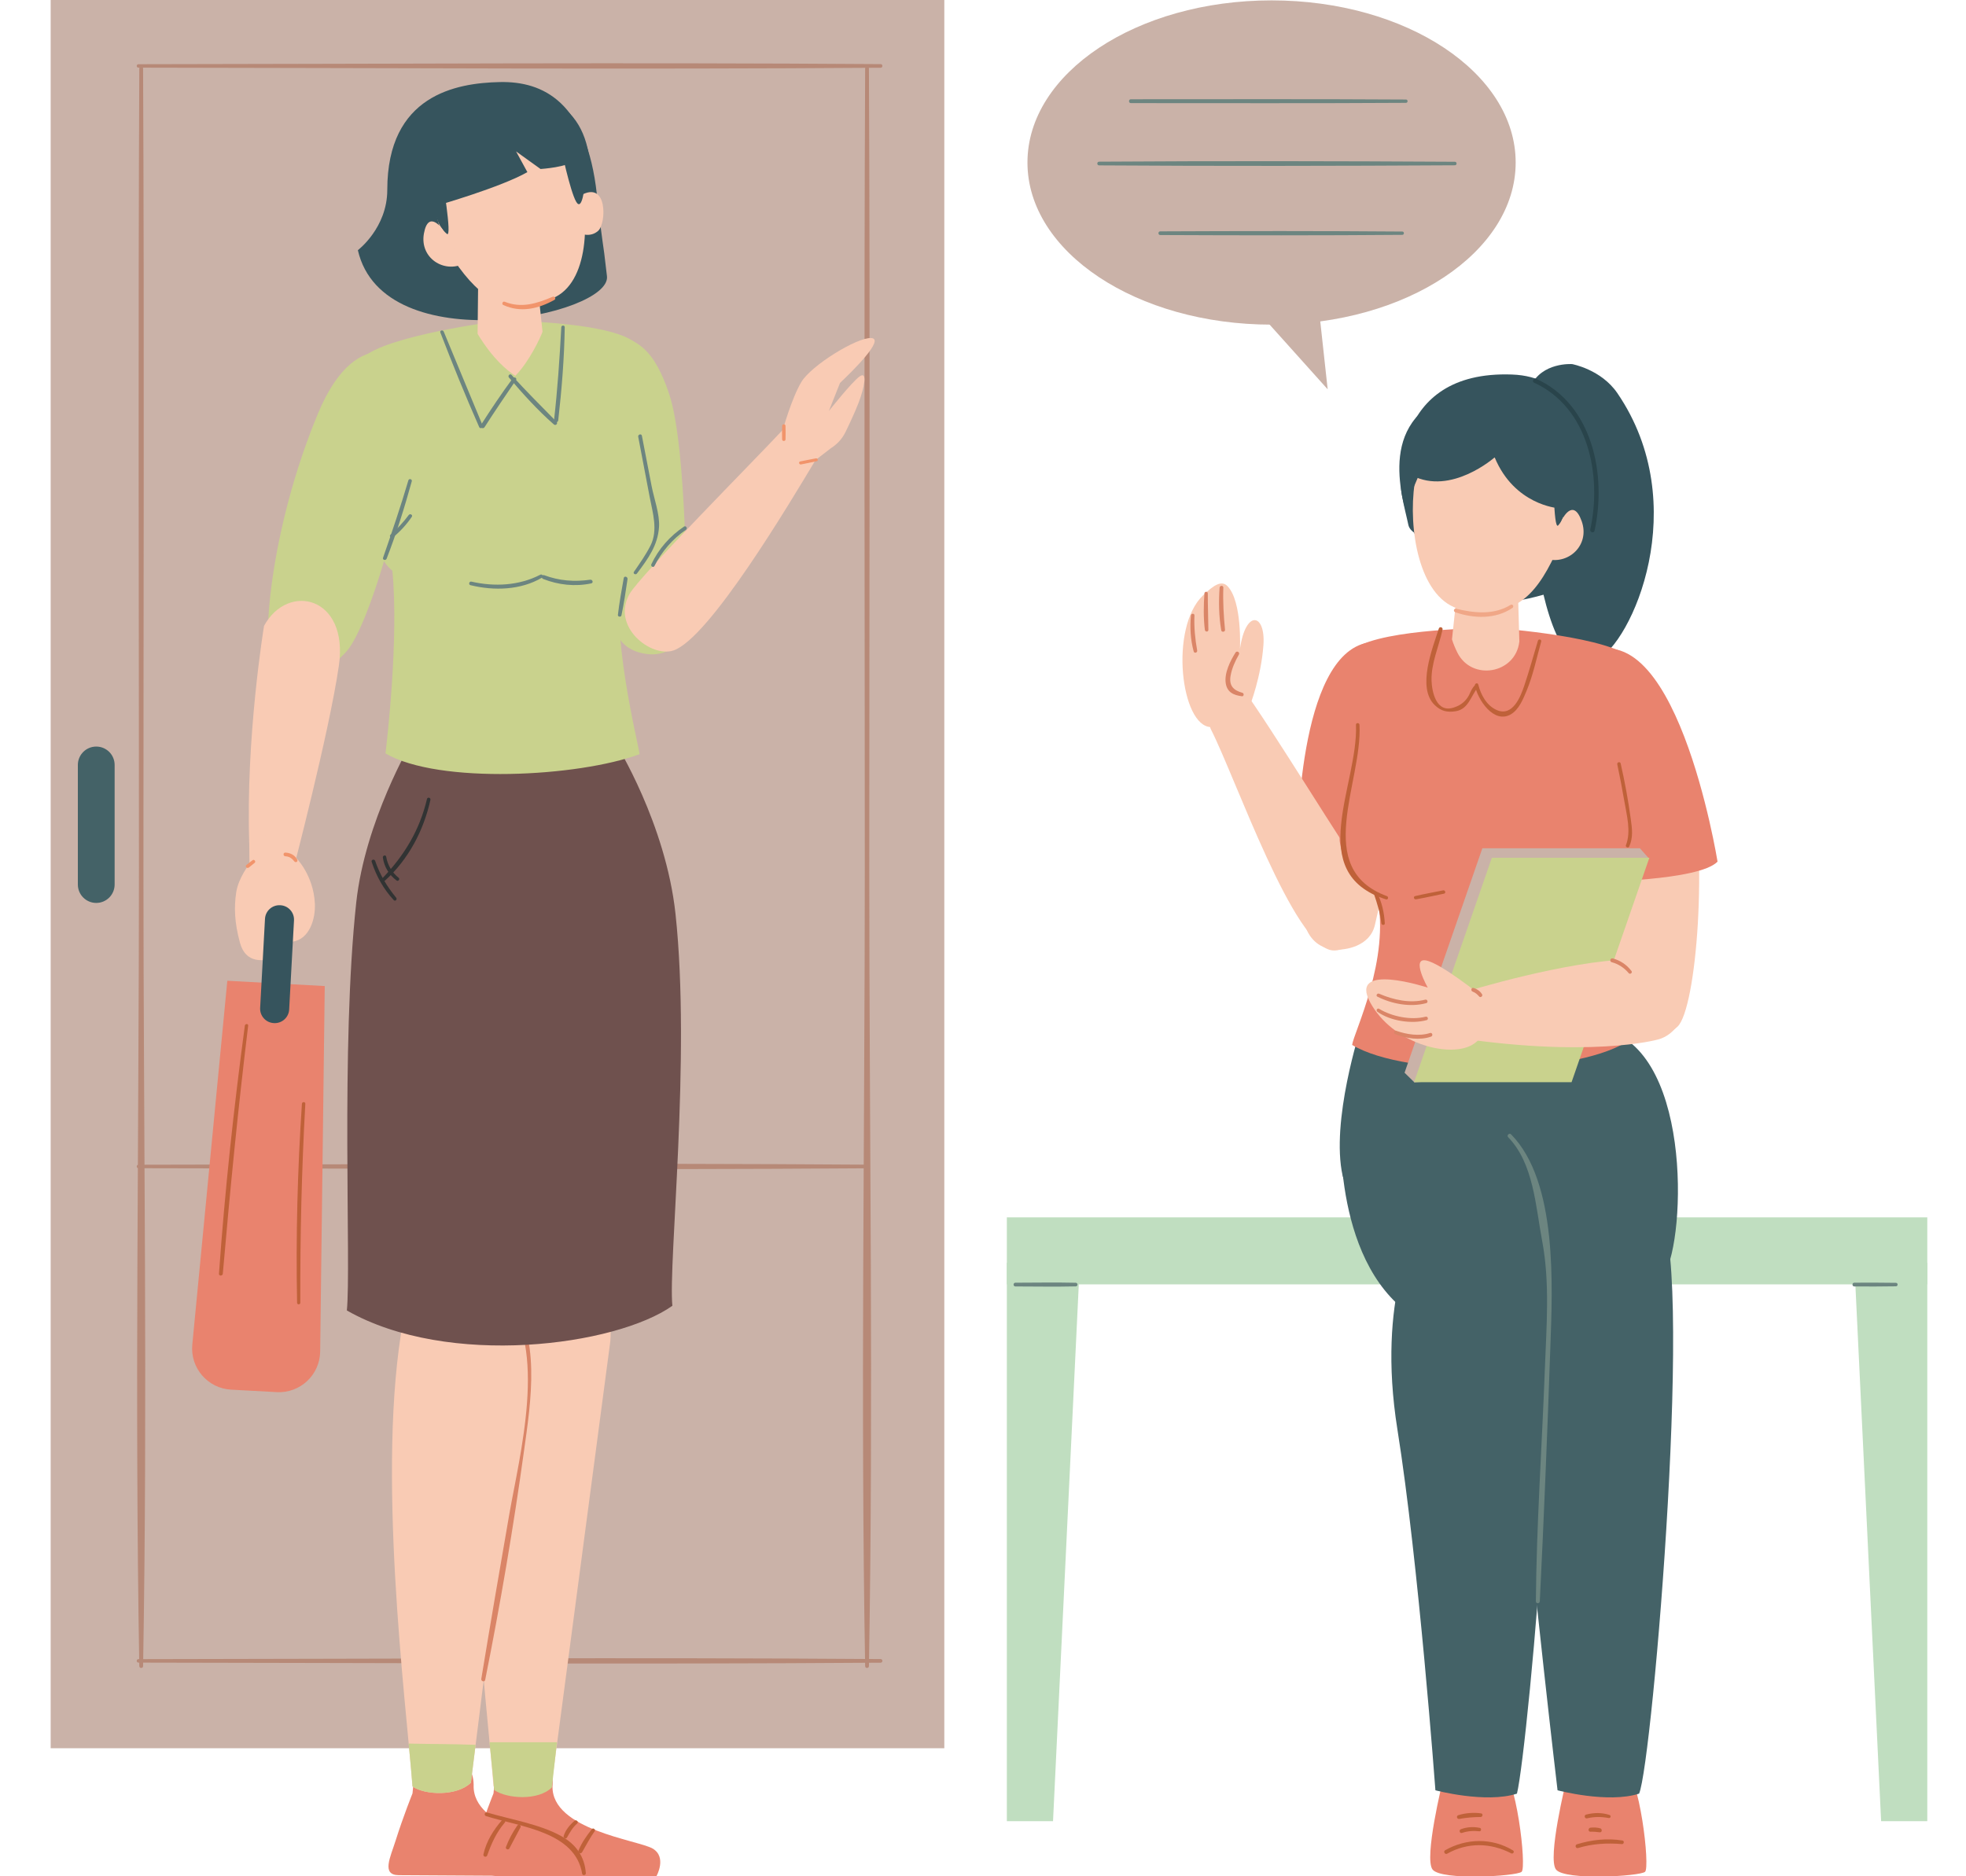 <?xml version="1.0" encoding="utf-8"?>
<!-- Generator: Adobe Illustrator 16.0.4, SVG Export Plug-In . SVG Version: 6.00 Build 0)  -->
<!DOCTYPE svg PUBLIC "-//W3C//DTD SVG 1.1//EN" "http://www.w3.org/Graphics/SVG/1.1/DTD/svg11.dtd">
<svg version="1.1" id="レイヤー_1" xmlns="http://www.w3.org/2000/svg" xmlns:xlink="http://www.w3.org/1999/xlink" x="0px"
	 y="0px" width="220px" height="209.981px" viewBox="0 0 220 209.981" enable-background="new 0 0 220 209.981"
	 xml:space="preserve">
<g>
	<g id="XMLID_7701_">
		<rect id="XMLID_7712_" x="5.67" fill="#CAB2A8" width="100" height="195.668"/>
		<g id="XMLID_7710_">
			<g>
				<path fill="#B78977" d="M15.49,7.574c27.683,0.032,55.374,0.208,83.056,0.009c0.262-0.002,0.262-0.404,0-0.406
					c-27.682-0.2-55.373-0.023-83.056,0.009C15.239,7.186,15.239,7.574,15.49,7.574L15.49,7.574z"/>
			</g>
		</g>
		<g id="XMLID_7708_">
			<g>
				<path fill="#B78977" d="M15.49,130.75c27.146,0.032,54.301,0.208,81.447,0.009c0.262-0.002,0.262-0.404,0-0.406
					c-27.146-0.199-54.3-0.023-81.447,0.009C15.239,130.361,15.239,130.75,15.49,130.75L15.49,130.75z"/>
			</g>
		</g>
		<g id="XMLID_7706_">
			<g>
				<path fill="#B78977" d="M15.49,186.085c27.683,0.032,55.374,0.208,83.056,0.009c0.262-0.002,0.262-0.404,0-0.406
					c-27.682-0.199-55.373-0.023-83.056,0.009C15.239,185.697,15.239,186.085,15.49,186.085L15.49,186.085z"/>
			</g>
		</g>
		<g id="XMLID_7704_">
			<g>
				<path fill="#B78977" d="M15.588,7.658c-0.141,29.802-0.039,59.607-0.039,89.41c0,29.79-0.48,59.625,0.038,89.409
					c0.005,0.274,0.42,0.274,0.425,0c0.518-29.784,0.038-59.619,0.038-89.409c0-29.802,0.102-59.607-0.039-89.41
					C16.008,7.386,15.589,7.386,15.588,7.658L15.588,7.658z"/>
			</g>
		</g>
		<g id="XMLID_7702_">
			<g>
				<path fill="#B78977" d="M96.812,7.658c-0.141,29.802-0.039,59.607-0.039,89.41c0,29.79-0.48,59.625,0.038,89.409
					c0.005,0.274,0.42,0.274,0.425,0c0.518-29.784,0.038-59.619,0.038-89.409c0-29.802,0.102-59.607-0.039-89.41
					C97.232,7.386,96.813,7.386,96.812,7.658L96.812,7.658z"/>
			</g>
		</g>
	</g>
	<g id="XMLID_7691_">
		<path id="XMLID_7699_" fill="#E9836E" d="M55.222,200.725c0,0-1.032,2.559-1.889,5.285c-0.585,1.863,0.651,3.996,2.604,4.021
			c2.095,0.027,17.522-0.043,17.522-0.043s1.211-2.158-0.447-3.102c-1.655-0.945-11.313-2.088-11.185-6.98
			c0,0,0.386-2.697-2.007-3.082S55.464,197.008,55.222,200.725z"/>
		<g id="XMLID_7696_">
			<g id="XMLID_7697_">
				<path id="XMLID_7698_" fill="#F9CBB4" d="M68.296,150.125l-6.539,49.402c-1.532,1.52-5.114,1.408-6.534,0.422
					c-0.732-9.535-4.109-35.619-1.017-52.27C55.613,140.102,69.188,138.829,68.296,150.125z"/>
			</g>
		</g>
		<g id="XMLID_7692_">
			<g id="XMLID_7693_">
				<path id="XMLID_7694_" fill="#C9D28D" d="M55.302,200.346c1.42,0.984,4.923,1.227,6.455-0.291l0.566-5.059
					c-2.544,0-5.147,0-7.543,0C54.963,196.924,55.199,199.002,55.302,200.346z"/>
			</g>
		</g>
	</g>
	<g id="XMLID_7681_">
		<path id="XMLID_7689_" fill="#E9836E" d="M46.159,200.725c0,0-1.033,2.559-1.89,5.285c-0.585,1.863-1.613,3.84,0.339,3.865
			c2.095,0.029,20.042,0.105,20.042,0.105s0.956-2.15-0.7-3.094c-1.657-0.945-11.08-2.178-10.95-7.07c0,0,0.149-2.607-2.243-2.992
			S46.401,197.008,46.159,200.725z"/>
		<g id="XMLID_7686_">
			<g id="XMLID_7687_">
				<path id="XMLID_7688_" fill="#F9CBB4" d="M58.843,150.297l-6.149,49.23c-1.532,1.52-5.114,1.408-6.533,0.422
					c-0.732-9.535-4.11-35.619-1.018-52.27C46.551,140.102,59.734,139,58.843,150.297z"/>
			</g>
		</g>
		<g id="XMLID_7682_">
			<g id="XMLID_7683_">
				<path id="XMLID_7684_" fill="#C9D28D" d="M45.731,195.147c0.177,1.865,0.328,3.494,0.429,4.803
					c1.419,0.986,5.001,1.098,6.533-0.422l0.528-4.242C50.27,195.182,48.03,195.208,45.731,195.147z"/>
			</g>
		</g>
	</g>
	<g id="XMLID_7679_">
		<g>
			<path fill="#DA8567" d="M56.445,145.109c4.861,5.827,1.707,17.705,0.55,24.351c-1.07,6.144-2.126,12.29-3.137,18.444
				c-0.046,0.281,0.376,0.406,0.434,0.119c1.693-8.458,3.161-17.056,4.341-25.6c0.752-5.443,2.026-13.087-1.85-17.652
				C56.583,144.535,56.25,144.875,56.445,145.109L56.445,145.109z"/>
		</g>
	</g>
	<g id="XMLID_7677_">
		<g>
			<path fill="#DA8567" d="M52.525,148.093c1.176,0.443,2.441,0.343,3.519-0.311c0.206-0.125,0.023-0.438-0.188-0.322
				c-1.017,0.556-2.135,0.654-3.224,0.248C52.389,147.618,52.286,148.003,52.525,148.093L52.525,148.093z"/>
		</g>
	</g>
	<g id="XMLID_7675_">
		<g>
			<path fill="#DA8567" d="M63.928,145.927c1.119,0.384,2.314,0.301,3.38-0.202c0.19-0.089,0.055-0.411-0.143-0.34
				c-1.04,0.376-2.057,0.417-3.123,0.126C63.772,145.437,63.667,145.837,63.928,145.927L63.928,145.927z"/>
		</g>
	</g>
	<path id="XMLID_7673_" fill="#6F514E" d="M68.931,83.251c-7.295,0.526-15.294,0.327-22.892-0.171c0,0-5.186,8.801-6.174,17.928
		c-1.76,16.258-0.557,40.689-1.051,45.664c11.384,6.48,30.122,3.941,36.426-0.525c-0.475-4.771,2.09-27.742,0.35-43.869
		C74.498,92.157,68.931,83.251,68.931,83.251z"/>
	<path id="XMLID_7672_" fill="#446267" d="M10.77,101.059L10.77,101.059c-1.136,0-2.058-0.922-2.058-2.059V85.616
		c0-1.137,0.922-2.058,2.058-2.058l0,0c1.137,0,2.058,0.921,2.058,2.058V99C12.827,100.137,11.906,101.059,10.77,101.059z"/>
	<rect id="XMLID_7671_" x="112.669" y="136.25" fill="#C0DEC0" width="102.999" height="7.5"/>
	<path id="XMLID_7670_" fill="#446267" d="M178.732,115.071c0,0-11.088,12.025-6.768,22.434c4.322,10.408,11.84,9.107,14.285,5.082
		C188.693,138.561,189.406,116.559,178.732,115.071z"/>
	<polygon id="XMLID_7669_" fill="#C0DEC0" points="117.836,203.834 112.669,203.834 112.669,141.334 120.836,141.334 	"/>
	<polygon id="XMLID_7668_" fill="#C0DEC0" points="210.502,203.834 215.668,203.834 215.668,141.334 207.502,141.334 	"/>
	<path id="XMLID_7666_" fill="#E9836E" d="M175.25,199.375c0,0-2.125,8.625-1.125,9.875s9.375,0.75,9.959,0.25
		s-0.584-10.832-2.416-12C180.881,197,176.834,196.668,175.25,199.375z"/>
	<path id="XMLID_7664_" fill="#E9836E" d="M161.438,199.375c0,0-2.125,8.625-1.125,9.875s9.375,0.75,9.959,0.25
		s-0.584-10.832-2.416-12C167.068,197,163.021,196.668,161.438,199.375z"/>
	<path id="XMLID_7663_" fill="#F9CBB4" d="M158.002,76.951c-1.102-4.355-4.666-6.303-7.713-3.001
		c-1.184,1.282-2.02,3.308-2.564,5.005c-2.025,6.286-2.027,22.375-2.027,22.375s-0.219,4.605,3.605,4.945
		c1.217,0.107,4.014-0.338,4.559-2.775c1.295-5.799,3.1-12.896,3.1-12.896L158.002,76.951z"/>
	<path id="XMLID_7661_" fill="#E9836E" d="M145.193,94.522c0,0,7.293,2.146,10.125,1.229c0,0,10.252-25.92-2.207-23.833
		C145.152,73.251,145.193,94.522,145.193,94.522z"/>
	<g id="XMLID_7659_">
		<path id="XMLID_7660_" fill="#F9CBB4" d="M135.514,81.651c2.764,5.433,9.262,24.353,13.617,24.724
			c2.734,0.232,6.256-5.096,3.523-8.543c-1.898-2.395-10.502-16.624-13.711-20.915C136.967,78.151,134.785,80.219,135.514,81.651z"
			/>
	</g>
	<path id="XMLID_7658_" fill="#446267" d="M152.25,115.125c0,0-3.375,10.375-2,16.5s34.875,4.875,36,2.5
		s-2.375-21.625-11.125-25.375S153.875,109.875,152.25,115.125z"/>
	<path id="XMLID_7657_" fill="#36545D" d="M175.924,40.751c0,0,3.242,0.586,5.062,3.25c8.541,12.5,1.627,28.027-2.375,29.917
		c-7.418,3.5-8.584-27.917-7.334-30.667S175.924,40.751,175.924,40.751z"/>
	<path id="XMLID_7656_" fill="#36545D" d="M169.027,67.001c0,0-0.584,0.917,5.584-1c0,0,5.711-7.275,3.895-13.75
		c-1.461-5.208-3.182-10.11-9.312-10.333c-13.75-0.5-12.416,12.583-12.416,12.583s-0.125,3.542,5.084,11.875L169.027,67.001z"/>
	<path id="XMLID_7654_" fill="#E9836E" d="M150.943,73.021c2.594-2.582,14.078-2.663,15.637-2.779v-0.011
		c0.016,0.001,0.043,0.004,0.061,0.005c0.016-0.001,0.043-0.004,0.059-0.005v0.011c1.559,0.116,13.527,1.01,16.119,3.592
		c1.088,2.4,0.785,22.874-3.635,26.467c-1.531,7.006,2.596,15.012,2.76,16.367c-6.174,3.705-24.463,3.988-30.637,0.283
		c0.166-1.355,4.32-9.645,2.789-16.65c-3.777-1.717-4.193-6.258-4.193-6.258C149.902,90.331,149.855,75.422,150.943,73.021z"/>
	<path id="XMLID_7653_" fill="none" stroke="#E7231A" stroke-miterlimit="10" d="M166.562,76.981"/>
	<g id="XMLID_7641_">
		<g id="XMLID_7642_">
			<path id="XMLID_7652_" fill="#F9CBB4" d="M169.879,66.819l0.141,4.963c0,0,0,0.013-0.004,0.036
				c-0.416,3.604-5.338,4.455-6.943,1.202c-0.24-0.486-0.445-0.979-0.592-1.46l0.506-4.741H169.879z"/>
			<g id="XMLID_7643_">
				<path id="XMLID_7651_" fill="#36545D" d="M175.818,58.005c0,0,3.031-5.972-2.23-9.137c-3.918-2.355-7.58-5.796-10.094-5.088
					c-9.664,2.725-6.576,11.666-5.9,14.948s15.312,1.515,15.312,1.515L175.818,58.005z"/>
				<path id="XMLID_7650_" fill="#F9CBB4" d="M174.92,52.096c0,0,1.199,5.827-1.295,10.769c-2.492,4.941-5.105,6.065-9.727,5.422
					c-4.623-0.644-6.209-7.791-5.711-13.231c0.498-5.441,2.18-5.886,2.18-5.886S170.102,43.771,174.92,52.096z"/>
				<g id="XMLID_7647_">
					<g id="XMLID_7648_">
						<g>
							<path fill="#F0A787" d="M169.046,67.697c-1.872,1.153-4.057,0.928-6.102,0.434c-0.254-0.061-0.35,0.303-0.107,0.388
								c2.078,0.726,4.53,0.8,6.41-0.479C169.456,67.897,169.267,67.561,169.046,67.697L169.046,67.697z"/>
						</g>
					</g>
				</g>
				<path id="XMLID_7646_" fill="#36545D" d="M175.129,57.307c0,0-0.203,0.873-0.762,1.499c-0.561,0.627-0.541-6.715-0.541-6.715
					s-5.52-6.155-14.178-0.972l-2.008,4.735l0.848-5.567l1.863-1.864l4.225-1.246l5.623-0.119l5.371,2.869l0.404,2.771
					L175.129,57.307z"/>
				<path id="XMLID_7645_" fill="#36545D" d="M174.252,52.12c0,0-10.463-0.985-13.463-2.617c-3.002-1.633-1.34-7.288,7.803-5.91
					c5.152,0.777,7.922,3.59,8.447,8.027c0.342,2.879-1.762,6.919-1.762,6.919l-0.453-0.905L174.252,52.12z"/>
				<path id="XMLID_7644_" fill="#F9CBB4" d="M174.777,58.195c0,0,1.236-2.602,2.213,0.124c0.977,2.725-1.545,4.989-4.035,4.206
					C174.248,59.712,174.777,58.195,174.777,58.195z"/>
			</g>
		</g>
	</g>
	<path id="XMLID_7640_" fill="#36545D" d="M174.33,56.87c0,0-4.865-0.349-7.074-5.682c0,0-4.875,4.312-9.25,2.021
		c-2.746-1.438,0.762-10.569,8.152-8.917C173.549,45.945,176.35,49.434,174.33,56.87z"/>
	<path id="XMLID_7639_" fill="#F9CBB4" d="M178.457,74.277c0,0,8.066-1.034,10.568,11.048c2.215,10.697,0.795,27.585-1.303,29.576
		c-2.1,1.99-6.223,1.049-7.574-4.73C178.795,104.393,176.064,77.822,178.457,74.277z"/>
	<path id="XMLID_7638_" fill="none" stroke="#E7231A" stroke-miterlimit="10" d="M167.076,116.821"/>
	<g id="XMLID_7636_">
		<g>
			<path fill="#BF6139" d="M172.1,71.705c-0.501,1.67-0.967,3.355-1.521,5.009c-0.406,1.211-1.292,3.553-3.102,2.751
				c-1.133-0.501-1.77-1.717-2.056-2.848c-0.062-0.243-0.41-0.137-0.369,0.102c0.268,1.543,2.104,4.35,4.015,3.231
				c0.903-0.529,1.372-1.704,1.756-2.618c0.736-1.754,1.126-3.699,1.641-5.526C172.528,71.57,172.169,71.473,172.1,71.705
				L172.1,71.705z"/>
		</g>
	</g>
	<g id="XMLID_7634_">
		<g>
			<path fill="#BF6139" d="M165.065,76.68c-0.347,0.342-0.457,0.655-0.67,1.104c-0.346,0.665-0.882,1.121-1.609,1.369
				c-2.112,0.789-2.555-1.84-2.593-2.975c-0.063-1.898,0.834-3.878,1.232-5.711c0.059-0.272-0.333-0.382-0.418-0.115
				c-0.677,2.142-2.498,6.61-0.451,8.57c0.711,0.68,1.393,0.834,2.354,0.679c1.411-0.228,1.694-1.712,2.442-2.634
				C165.515,76.768,165.256,76.492,165.065,76.68L165.065,76.68z"/>
		</g>
	</g>
	<g id="XMLID_7632_">
		<g>
			<path fill="#BF6139" d="M161.49,99.652c-1.045,0.21-2.097,0.397-3.134,0.64c-0.24,0.056-0.136,0.404,0.1,0.363
				c1.05-0.184,2.092-0.422,3.136-0.634C161.834,99.972,161.731,99.603,161.49,99.652L161.49,99.652z"/>
		</g>
	</g>
	<g id="XMLID_7630_">
		<g>
			<path fill="#BF6139" d="M154.963,103.333c-0.068-1.182-0.332-2.401-0.889-3.453c-0.098-0.186-0.409-0.057-0.34,0.144
				c0.383,1.099,0.703,2.148,0.842,3.31C154.604,103.574,154.978,103.586,154.963,103.333L154.963,103.333z"/>
		</g>
	</g>
	<path id="XMLID_7628_" fill="#E9836E" d="M178.361,98.709c0,0,11.773-0.123,13.836-2.271c0,0-4.781-29.659-15.414-22.835
		C172.314,76.471,178.361,98.709,178.361,98.709z"/>
	<g id="XMLID_7626_">
		<g>
			<path fill="#BF6139" d="M151.736,81.123c0.277,6.746-5.845,16.604,3.362,19.539c0.234,0.074,0.325-0.282,0.1-0.365
				c-8.361-3.09-2.728-12.678-3.067-19.173C152.118,80.87,151.726,80.868,151.736,81.123L151.736,81.123z"/>
		</g>
	</g>
	<polygon id="XMLID_7624_" fill="#CAB2A8" points="174.799,120.063 158.271,121.139 157.174,120.063 165.881,94.938 183.506,94.938 
		184.498,96.057 	"/>
	<polygon id="XMLID_7622_" fill="#C9D28D" points="175.861,121.125 158.236,121.125 166.943,96 184.568,96 	"/>
	<g id="XMLID_7612_">
		<path id="XMLID_7621_" fill="#F9CBB4" d="M185.508,116.35c0,0-7.738,2.189-23.877-0.412l2.297-4.918c0,0,11.316-3.504,18.6-3.645
			C190.666,107.219,189.586,115.325,185.508,116.35z"/>
		<path id="XMLID_7620_" fill="#F9CBB4" d="M165.744,111.442c0,0-4.479-3.627-6.174-3.947c-1.695-0.318,0.199,3.043,0.199,3.043
			s-8.93-2.934-6.445,1.648c2.484,4.584,8.701,6.203,11.32,4.811C166.473,116.024,167.311,113.329,165.744,111.442z"/>
		<g id="XMLID_7613_">
			<g id="XMLID_7618_">
				<g>
					<path fill="#DA8567" d="M159.489,111.884c-1.701,0.444-3.575,0.023-5.156-0.662c-0.221-0.096-0.418,0.218-0.193,0.33
						c1.625,0.817,3.678,1.202,5.457,0.725C159.85,112.208,159.743,111.819,159.489,111.884L159.489,111.884z"/>
				</g>
			</g>
			<g id="XMLID_7616_">
				<g>
					<path fill="#DA8567" d="M159.532,113.792c-1.643,0.42-3.77-0.013-5.206-0.881c-0.214-0.129-0.386,0.188-0.191,0.328
						c1.428,1.033,3.814,1.397,5.505,0.939C159.89,114.111,159.783,113.727,159.532,113.792L159.532,113.792z"/>
				</g>
			</g>
			<g id="XMLID_7614_">
				<g>
					<path fill="#DA8567" d="M160.024,115.618c-1.201,0.389-2.633,0.158-3.793-0.253c-0.24-0.086-0.327,0.279-0.104,0.373
						c1.197,0.502,2.754,0.726,4.008,0.286C160.391,115.935,160.285,115.533,160.024,115.618L160.024,115.618z"/>
				</g>
			</g>
		</g>
	</g>
	<path id="XMLID_7611_" fill="#446267" d="M150.059,125.846c0,0-1.041,16.221,8.709,21.873c9.75,5.65,13.357-5.59,12.857-10.271
		S160.059,117.288,150.059,125.846z"/>
	<path id="XMLID_7610_" fill="#446267" d="M158.625,137.5c0,0-4.625,7.625-2.25,22.5s4.25,40.375,4.25,40.375s5.625,1.5,9.125,0.375
		c1.25-5,6.375-61.375,2.084-65.5C168.926,132.456,161.375,134,158.625,137.5z"/>
	<path id="XMLID_7609_" fill="#446267" d="M172.293,137.5c0,0-3.572,7.496-2.25,22.5c1.541,17.5,4.25,40.375,4.25,40.375
		s5.625,1.5,9.125,0.375c1.5-3.416,6.375-61.375,2.082-65.5C182.592,132.456,175.043,134,172.293,137.5z"/>
	<path id="XMLID_7608_" fill="#F9CBB4" d="M139.881,78.938c0,0,1.25-3.188,1.5-6.75s-2-4-2.625,0.438c0,0,0.254-5.273-1.375-7
		c-0.703-0.746-1.6-0.094-2.75,1c-3.812,3.625-2.477,14.684,0.875,14.75C136.949,81.404,139.881,78.938,139.881,78.938z"/>
	<ellipse id="XMLID_7606_" fill="#CAB2A8" cx="142.291" cy="18.188" rx="27.316" ry="18.146"/>
	<g id="XMLID_7604_">
		<g>
			<path fill="#BF6139" d="M180.977,85.553c0.288,1.365,0.556,2.733,0.788,4.109c0.267,1.578,0.778,3.398,0.18,4.939
				c-0.081,0.21,0.272,0.358,0.364,0.153c0.473-1.054,0.323-2.014,0.172-3.135c-0.28-2.073-0.666-4.132-1.125-6.172
				C181.3,85.2,180.924,85.306,180.977,85.553L180.977,85.553z"/>
		</g>
	</g>
	<g id="XMLID_7602_">
		<g>
			<path fill="#DA8567" d="M136.477,65.771c-0.116,1.591-0.086,3.207,0.184,4.782c0.04,0.238,0.445,0.184,0.422-0.057
				c-0.151-1.581-0.247-3.135-0.188-4.725C136.904,65.5,136.496,65.505,136.477,65.771L136.477,65.771z"/>
		</g>
	</g>
	<g id="XMLID_7600_">
		<g>
			<path fill="#DA8567" d="M134.778,66.415c-0.095,1.346-0.117,2.739,0.048,4.08c0.03,0.246,0.396,0.262,0.395,0
				c-0.009-1.36-0.072-2.718-0.065-4.08C135.156,66.17,134.795,66.175,134.778,66.415L134.778,66.415z"/>
		</g>
	</g>
	<g id="XMLID_7598_">
		<g>
			<path fill="#DA8567" d="M133.269,68.883c-0.129,1.346-0.049,2.718,0.306,4.025c0.069,0.256,0.436,0.146,0.391-0.107
				c-0.235-1.31-0.357-2.587-0.304-3.918C133.671,68.626,133.292,68.636,133.269,68.883L133.269,68.883z"/>
		</g>
	</g>
	<g id="XMLID_7596_">
		<g>
			<path fill="#DA8567" d="M138.258,73.034c-0.586,0.93-1.272,2.298-1.094,3.44c0.158,1.012,0.872,1.33,1.812,1.453
				c0.225,0.029,0.26-0.33,0.053-0.387c-1.011-0.278-1.513-0.798-1.324-1.902c0.145-0.845,0.514-1.643,0.932-2.382
				C138.776,73.008,138.408,72.795,138.258,73.034L138.258,73.034z"/>
		</g>
	</g>
	<g id="XMLID_7594_">
		<g>
			<path fill="#BF6139" d="M161.944,207.469c2.292-1.285,4.85-1.233,7.164-0.037c0.219,0.113,0.407-0.203,0.193-0.332
				c-2.354-1.422-5.211-1.361-7.582-0.018C161.469,207.225,161.693,207.61,161.944,207.469L161.944,207.469z"/>
		</g>
	</g>
	<g id="XMLID_7592_">
		<g>
			<path fill="#BF6139" d="M176.584,206.838c1.633-0.494,3.232-0.578,4.922-0.443c0.228,0.019,0.28-0.362,0.054-0.399
				c-1.711-0.281-3.442-0.085-5.093,0.421C176.198,206.499,176.312,206.92,176.584,206.838L176.584,206.838z"/>
		</g>
	</g>
	<g id="XMLID_7590_">
		<g>
			<path fill="#BF6139" d="M163.304,203.578c0.808-0.143,1.568-0.209,2.388-0.213c0.226-0.001,0.291-0.372,0.055-0.405
				c-0.833-0.117-1.754-0.054-2.558,0.202C162.92,203.248,163.032,203.625,163.304,203.578L163.304,203.578z"/>
		</g>
	</g>
	<g id="XMLID_7588_">
		<g>
			<path fill="#BF6139" d="M163.603,205.146c0.632-0.211,1.282-0.263,1.942-0.183c0.217,0.026,0.263-0.335,0.052-0.38
				c-0.725-0.15-1.411-0.102-2.109,0.143C163.224,204.818,163.335,205.236,163.603,205.146L163.603,205.146z"/>
		</g>
	</g>
	<g id="XMLID_7586_">
		<g>
			<path fill="#BF6139" d="M177.601,203.514c0.809-0.195,1.596-0.187,2.411-0.035c0.224,0.042,0.314-0.271,0.094-0.344
				c-0.857-0.281-1.753-0.27-2.62-0.039C177.214,203.167,177.329,203.581,177.601,203.514L177.601,203.514z"/>
		</g>
	</g>
	<g id="XMLID_7584_">
		<g>
			<path fill="#BF6139" d="M177.986,205.014c0.351-0.017,0.689,0.019,1.037,0.062c0.257,0.031,0.294-0.372,0.06-0.439
				c-0.361-0.103-0.724-0.116-1.097-0.079C177.698,204.585,177.688,205.029,177.986,205.014L177.986,205.014z"/>
		</g>
	</g>
	<g id="XMLID_7582_">
		<g>
			<path fill="#6C8580" d="M113.626,143.984c2.249,0.006,4.501,0.044,6.749-0.006c0.263-0.006,0.263-0.402,0-0.408
				c-2.248-0.05-4.5-0.012-6.749-0.006C113.354,143.565,113.354,143.983,113.626,143.984L113.626,143.984z"/>
		</g>
	</g>
	<g id="XMLID_7580_">
		<g>
			<path fill="#6C8580" d="M207.502,143.985c1.553,0.009,3.104,0.011,4.656-0.016c0.252-0.004,0.252-0.387,0-0.391
				c-1.553-0.026-3.104-0.024-4.656-0.016C207.229,143.565,207.229,143.983,207.502,143.985L207.502,143.985z"/>
		</g>
	</g>
	<g id="XMLID_7578_">
		<g>
			<path fill="#DA8567" d="M164.795,110.988c0.311,0.116,0.515,0.296,0.728,0.545c0.153,0.179,0.443-0.053,0.323-0.249
				c-0.218-0.355-0.543-0.582-0.938-0.708C164.643,110.492,164.542,110.893,164.795,110.988L164.795,110.988z"/>
		</g>
	</g>
	<g id="XMLID_7576_">
		<g>
			<path fill="#DA8567" d="M180.352,107.691c0.77,0.206,1.404,0.633,1.917,1.238c0.143,0.168,0.438-0.059,0.306-0.236
				c-0.531-0.714-1.246-1.194-2.105-1.426C180.194,107.194,180.078,107.618,180.352,107.691L180.352,107.691z"/>
		</g>
	</g>
	<g id="XMLID_7574_">
		<g>
			<path fill="#6C8580" d="M168.773,127.288c2.847,2.935,3.068,7.745,3.793,11.569c0.893,4.717,0.483,9.613,0.307,14.38
				c-0.322,8.657-0.933,17.324-1.006,25.988c-0.003,0.286,0.428,0.283,0.441,0c0.466-9.475,0.85-18.961,1.18-28.441
				c0.235-6.761,0.838-18.502-4.391-23.82C168.89,126.752,168.568,127.076,168.773,127.288L168.773,127.288z"/>
		</g>
	</g>
	<g id="XMLID_7572_">
		<g>
			<path fill="#6C8580" d="M126.549,11.541c10.26-0.001,20.521,0.034,30.781-0.03c0.24-0.001,0.24-0.371,0-0.372
				c-10.26-0.064-20.521-0.029-30.781-0.03C126.271,11.109,126.271,11.541,126.549,11.541L126.549,11.541z"/>
		</g>
	</g>
	<g id="XMLID_7570_">
		<g>
			<path fill="#6C8580" d="M122.992,18.51c13.268,0.088,26.543,0.068,39.811-0.01c0.254-0.001,0.254-0.392,0-0.394
				c-13.268-0.078-26.543-0.099-39.811-0.01C122.726,18.098,122.726,18.508,122.992,18.51L122.992,18.51z"/>
		</g>
	</g>
	<g id="XMLID_7568_">
		<g>
			<path fill="#6C8580" d="M129.832,26.305c9.028,0.042,18.06,0.054,27.088-0.02c0.239-0.002,0.239-0.368,0-0.37
				c-9.028-0.073-18.06-0.062-27.088-0.02C129.568,25.897,129.568,26.304,129.832,26.305L129.832,26.305z"/>
		</g>
	</g>
	<polygon id="XMLID_7566_" fill="#CAB2A8" points="140.777,34.888 148.57,43.573 147.549,34.211 	"/>
	<g id="XMLID_7564_">
		<g>
			<path fill="#29444B" d="M171.669,42.834c6.121,2.792,7.601,10.432,6.284,16.433c-0.068,0.313,0.412,0.447,0.48,0.133
				c1.363-6.217-0.19-14.113-6.513-16.997C171.631,42.271,171.377,42.701,171.669,42.834L171.669,42.834z"/>
		</g>
	</g>
	<path id="XMLID_7563_" fill="#36545D" d="M40.046,28.001c0,0,3.291-2.483,3.292-6.75C43.34,10.624,51.075,9.29,55.924,9.185
		c4.848-0.105,9.729,2.209,10.868,12.579c0.712,6.487,0.59,4.329,1.129,9.154C68.416,35.345,42.921,40.501,40.046,28.001z"/>
	<path id="XMLID_7562_" fill="#F9CBB4" d="M87.568,48.226c0,0,1.002-3.634,2.111-5.481c1.111-1.849,6.211-4.995,7.807-4.911
		S95.367,41.566,94,42.859l-1.25,3.144c0,0,2.559-3.239,3.449-3.876c0.891-0.636,0.541,1.207-0.117,2.938
		c-0.383,1.008-1.01,2.345-1.467,3.286c-0.363,0.748-0.93,1.374-1.635,1.813l-2.178,1.682c0,0-1.709,1.737-3.168,0.42
		C86.175,50.949,86.203,49.908,87.568,48.226z"/>
	<path id="XMLID_7560_" fill="#C9D28D" d="M65.025,42.319c1.061-4.196,4.495-6.072,7.43-2.892c1.141,1.235,1.945,3.188,2.473,4.822
		c1.951,6.057,1.9,24.207,1.9,24.207s0.211,4.438-3.475,4.765c-1.172,0.104-3.866-0.325-4.391-2.673
		c-1.248-5.587-2.936-15.074-2.936-15.074L65.025,42.319z"/>
	<g id="XMLID_7558_">
		<path id="XMLID_7559_" fill="#F9CBB4" d="M91.294,51.438c-2.887,4.806-11.947,20.056-15.947,21.368
			c-2.514,0.824-7-2.679-4.884-6.352c1.199-2.08,14.028-15.012,17.081-18.287C89.671,48.887,92.093,50.111,91.294,51.438z"/>
	</g>
	<path id="XMLID_7556_" fill="#C9D28D" d="M71.278,38.523c-2.497-2.421-13.018-2.56-14.52-2.669v-0.01
		c-0.015,0.001-0.04,0.004-0.057,0.005c-0.017-0.001-0.043-0.004-0.058-0.005v0.01c-1.502,0.109-13.557,1.775-16.055,4.197
		c-1.049,2.251-0.938,20.458,3.319,23.827c0.738,7.588-0.613,19.176-0.772,20.447c5.949,3.475,21.596,2.625,28.437,0.085
		c-0.159-1.271-3.414-13.98-1.938-20.551c2.961-2.355,3.15-7.193,3.15-7.193C72.785,53.186,72.326,40.774,71.278,38.523z"/>
	<path id="XMLID_7555_" fill="#F9CBB4" d="M53.5,32.105l-0.055,5.233c0,0-0.008,0.016,0.004,0.034
		c1.736,2.847,3.265,4.059,4.213,4.691c1.581-1.581,2.906-4.476,3.047-4.939l-0.486-4.567L53.5,32.105z"/>
	<g id="XMLID_7546_">
		<path id="XMLID_7554_" fill="#36545D" d="M48.501,25.65c0,0-4.505-7.773-0.007-11.618c3.348-2.862,6.954-4.135,9.455-3.861
			c9.616,1.051,8.104,10.039,7.984,13.266c-0.119,3.227-14.309,3.876-14.309,3.876L48.501,25.65z"/>
		<path id="XMLID_7553_" fill="#F9CBB4" d="M48.414,19.892c0,0-0.211,5.728,2.944,10.026c3.156,4.299,5.818,4.951,10.107,3.604
			c4.289-1.348,4.66-8.392,3.319-13.482c-1.34-5.092-3.007-5.246-3.007-5.246S51.668,11.213,48.414,19.892z"/>
		<path id="XMLID_7552_" fill="#F9CBB4" d="M64.921,26.119c0,0,1.128,0.53,2.028-0.296s1.079-5.699-1.98-3.946
			C61.909,23.629,64.921,26.119,64.921,26.119z"/>
		<g id="XMLID_7549_">
			<g id="XMLID_7550_">
				<g>
					<path fill="#F1946B" d="M56.31,34.132c1.933,0.898,3.924,0.437,5.724-0.564c0.232-0.129,0.028-0.446-0.203-0.347
						c-1.764,0.757-3.5,1.304-5.368,0.548C56.254,33.685,56.107,34.038,56.31,34.132L56.31,34.132z"/>
				</g>
			</g>
		</g>
		<path id="XMLID_7548_" fill="#36545D" d="M49.046,24.877c0,0,0.332,0.796,0.963,1.303c0.631,0.506-0.555-6.468-0.555-6.468
			s4.264-6.728,13.316-3.179c0,0,1.015,4.843,1.704,6.042c0.69,1.198,0.957-1.862,0.957-1.862l-1.69-5.155l-2.066-1.476
			l-4.213-0.512L52.1,14.353l-4.647,3.581l0.056,2.697L49.046,24.877z"/>
		<path id="XMLID_7547_" fill="#F9CBB4" d="M49.521,25.665c0,0-1.588-2.275-2.083,0.47c-0.494,2.744,2.263,4.495,4.505,3.354
			C50.265,27.021,49.521,25.665,49.521,25.665z"/>
	</g>
	<path id="XMLID_7544_" fill="#C9D28D" d="M46.331,40.618c0,0-6.178-5.313-10.747,5.661c-5.377,12.915-6.484,26.419-5.021,28.79
		s4.189,2.087,8.124-2.061C42.252,69.252,48.447,43.72,46.331,40.618z"/>
	<path id="XMLID_7543_" fill="#F9CBB4" d="M29.546,70.051c0,0-2.087,12.604-1.646,24.555l4.771,3.285c0,0,4.167-15.89,5.25-23.39
		C39.042,66.737,32.218,65.138,29.546,70.051z"/>
	<path id="XMLID_7542_" fill="#36545D" d="M48.968,22.989c0,0,7.097-2.037,10.047-3.724l-1.265-2.318l2.74,1.968
		c0,0,3.231-0.211,3.653-0.983c0.421-0.773,0.421-6.815-9.836-5.34C44.05,14.067,48.968,22.989,48.968,22.989z"/>
	<g id="XMLID_7540_">
		<g>
			<path fill="#313333" d="M47.782,89.42c-0.815,3.471-2.532,6.32-4.988,8.875c-0.176,0.184,0.09,0.446,0.277,0.277
				c2.633-2.378,4.334-5.604,5.094-9.047C48.22,89.277,47.841,89.17,47.782,89.42L47.782,89.42z"/>
		</g>
	</g>
	<g id="XMLID_7538_">
		<g>
			<path fill="#313333" d="M41.59,96.462c0.519,1.588,1.327,3.059,2.473,4.28c0.171,0.183,0.423-0.083,0.27-0.27
				c-1.029-1.247-1.83-2.583-2.351-4.118C41.898,96.108,41.508,96.212,41.59,96.462L41.59,96.462z"/>
		</g>
	</g>
	<g id="XMLID_7536_">
		<g>
			<path fill="#313333" d="M42.842,95.988c0.155,1.049,0.696,1.937,1.546,2.566c0.173,0.128,0.399-0.165,0.231-0.3
				c-0.751-0.604-1.243-1.418-1.405-2.37C43.172,95.638,42.807,95.746,42.842,95.988L42.842,95.988z"/>
		</g>
	</g>
	<g id="XMLID_7513_">
		<g id="XMLID_7534_">
			<g>
				<path fill="#6C8580" d="M45.698,53.763c-0.86,2.917-1.835,5.787-2.833,8.658c-0.089,0.255,0.305,0.354,0.399,0.11
					c1.098-2.83,2.007-5.738,2.815-8.663C46.147,53.622,45.77,53.519,45.698,53.763L45.698,53.763z"/>
			</g>
		</g>
		<g id="XMLID_7532_">
			<g>
				<path fill="#6C8580" d="M43.985,60.135c0.812-0.662,1.51-1.425,2.096-2.292c0.146-0.215-0.194-0.401-0.343-0.2
					c-0.599,0.809-1.282,1.545-2.041,2.206C43.499,60.021,43.786,60.298,43.985,60.135L43.985,60.135z"/>
			</g>
		</g>
		<g id="XMLID_7530_">
			<g>
				<path fill="#6C8580" d="M71.418,48.886c0.429,2.255,0.857,4.51,1.288,6.765c0.329,1.72,0.952,3.705,0.086,5.411
					c-0.521,1.028-1.196,1.988-1.85,2.934c-0.144,0.208,0.187,0.389,0.333,0.194c1.243-1.65,2.339-3.145,2.473-5.22
					c0.091-1.411-0.563-3.179-0.83-4.565c-0.361-1.878-0.725-3.756-1.088-5.634C71.779,48.501,71.367,48.616,71.418,48.886
					L71.418,48.886z"/>
			</g>
		</g>
		<g id="XMLID_7528_">
			<g>
				<path fill="#6C8580" d="M69.798,64.701c-0.245,1.367-0.494,2.74-0.653,4.119c-0.026,0.228,0.351,0.275,0.397,0.054
					c0.283-1.339,0.48-2.702,0.68-4.056C70.262,64.544,69.849,64.42,69.798,64.701L69.798,64.701z"/>
			</g>
		</g>
		<g id="XMLID_7526_">
			<g>
				<path fill="#6C8580" d="M60.775,64.798c1.714,0.673,3.577,0.881,5.386,0.497c0.275-0.058,0.151-0.449-0.113-0.411
					c-1.782,0.253-3.461,0.123-5.157-0.507C60.625,64.277,60.517,64.696,60.775,64.798L60.775,64.798z"/>
			</g>
		</g>
		<g id="XMLID_7524_">
			<g>
				<path fill="#6C8580" d="M52.648,65.495c2.646,0.647,5.617,0.561,8.008-0.844c0.213-0.125,0.025-0.442-0.192-0.329
					c-2.369,1.228-5.134,1.367-7.707,0.775C52.5,65.038,52.39,65.432,52.648,65.495L52.648,65.495z"/>
			</g>
		</g>
		<g id="XMLID_7522_">
			<g>
				<path fill="#6C8580" d="M49.276,37.215c1.374,3.561,2.81,7.105,4.352,10.597c0.098,0.221,0.484,0.059,0.392-0.165
					c-1.45-3.514-2.923-7.019-4.367-10.536C49.56,36.883,49.185,36.978,49.276,37.215L49.276,37.215z"/>
			</g>
		</g>
		<g id="XMLID_7520_">
			<g>
				<path fill="#6C8580" d="M57.385,42.333c-1.258,1.7-2.435,3.46-3.575,5.24c-0.167,0.259,0.246,0.498,0.411,0.24
					c1.141-1.78,2.329-3.526,3.521-5.272C57.894,42.318,57.541,42.123,57.385,42.333L57.385,42.333z"/>
			</g>
		</g>
		<g id="XMLID_7518_">
			<g>
				<path fill="#6C8580" d="M56.953,42.257c1.566,1.829,3.211,3.661,5.027,5.248c0.203,0.178,0.489-0.101,0.298-0.298
					c-1.691-1.741-3.42-3.423-5.034-5.241C57.067,41.767,56.783,42.057,56.953,42.257L56.953,42.257z"/>
			</g>
		</g>
		<g id="XMLID_7516_">
			<g>
				<path fill="#6C8580" d="M62.81,36.626c-0.185,3.483-0.419,6.956-0.814,10.422c-0.034,0.301,0.437,0.298,0.471,0
					c0.394-3.463,0.674-6.936,0.729-10.422C63.2,36.376,62.823,36.379,62.81,36.626L62.81,36.626z"/>
			</g>
		</g>
		<g id="XMLID_7514_">
			<g>
				<path fill="#6C8580" d="M76.541,58.938c-1.584,1.071-2.832,2.482-3.652,4.21c-0.109,0.229,0.227,0.432,0.344,0.201
					c0.831-1.629,2.011-3.014,3.52-4.05C76.973,59.147,76.766,58.785,76.541,58.938L76.541,58.938z"/>
			</g>
		</g>
	</g>
	<path id="XMLID_7512_" fill="#F9CBB4" d="M33.097,95.973c0,0,0.271-1.115,0.657-2.768c-1.963-0.084-3.964,0.049-5.865,0.811
		c0.015,1.643,0.026,2.68,0.026,2.68s-1.236,1.555-1.481,3.174c-0.245,1.617-0.213,3.332,0.418,5.643
		c0.632,2.309,2.554,2.273,4.685,1.416c1.08-0.436,0.483-0.576,1.162-1.525c1.986-0.271,2.61-2.641,2.538-4.246
		C35.089,97.897,33.097,95.973,33.097,95.973z"/>
	<path id="XMLID_7510_" fill="#E9836E" d="M30.967,155.811l-5.108-0.277c-2.618-0.143-4.591-2.436-4.34-5.045l3.918-40.719
		l10.903,0.592l-0.513,40.904C35.795,153.887,33.585,155.954,30.967,155.811z"/>
	<path id="XMLID_7509_" fill="#36545D" d="M30.659,114.51l-0.024-0.002c-0.89-0.047-1.572-0.809-1.524-1.699l0.542-9.969
		c0.048-0.891,0.809-1.572,1.699-1.523h0.023c0.891,0.049,1.573,0.811,1.524,1.699l-0.541,9.971
		C32.311,113.875,31.55,114.559,30.659,114.51z"/>
	<g id="XMLID_7507_">
		<g>
			<path fill="#F1946B" d="M87.525,47.67c-0.009,0.5-0.023,1-0.005,1.5c0.009,0.249,0.377,0.249,0.386,0
				c0.018-0.5,0.004-1-0.005-1.5C87.896,47.428,87.529,47.428,87.525,47.67L87.525,47.67z"/>
		</g>
	</g>
	<g id="XMLID_7505_">
		<g>
			<path fill="#F1946B" d="M89.638,51.981c0.585-0.118,1.171-0.23,1.754-0.357c0.212-0.046,0.121-0.36-0.089-0.322
				c-0.587,0.106-1.172,0.228-1.758,0.344C89.325,51.689,89.418,52.026,89.638,51.981L89.638,51.981z"/>
		</g>
	</g>
	<g id="XMLID_7503_">
		<g>
			<path fill="#F1946B" d="M31.929,95.836c0.436,0.021,0.749,0.232,1.009,0.571c0.145,0.189,0.437,0.032,0.325-0.189
				c-0.257-0.512-0.777-0.769-1.334-0.792C31.664,95.415,31.665,95.825,31.929,95.836L31.929,95.836z"/>
		</g>
	</g>
	<g id="XMLID_7501_">
		<g>
			<path fill="#F1946B" d="M27.848,97.095c0.219-0.175,0.442-0.347,0.655-0.53c0.161-0.139-0.055-0.421-0.229-0.295
				c-0.241,0.175-0.471,0.363-0.703,0.55C27.375,96.977,27.653,97.251,27.848,97.095L27.848,97.095z"/>
		</g>
	</g>
	<g id="XMLID_7499_">
		<g>
			<path fill="#BF6139" d="M54.385,203.261c3.82,1.21,9.981,1.728,10.76,6.453c0.038,0.233,0.427,0.179,0.411-0.056
				c-0.13-1.873-1.117-3.242-2.732-4.146c-2.427-1.357-5.676-1.866-8.328-2.656C54.236,202.78,54.128,203.18,54.385,203.261
				L54.385,203.261z"/>
		</g>
	</g>
	<g id="XMLID_7497_">
		<g>
			<path fill="#BF6139" d="M56.195,203.694c-0.964,1.092-1.785,2.406-2.097,3.846c-0.061,0.28,0.332,0.386,0.427,0.117
				c0.476-1.354,1.023-2.567,1.964-3.67C56.661,203.786,56.374,203.492,56.195,203.694L56.195,203.694z"/>
		</g>
	</g>
	<g id="XMLID_7495_">
		<g>
			<path fill="#BF6139" d="M57.88,204.328c-0.511,0.738-0.949,1.562-1.265,2.402c-0.084,0.223,0.27,0.365,0.379,0.16
				c0.419-0.781,0.828-1.569,1.244-2.354C58.366,204.297,58.031,204.109,57.88,204.328L57.88,204.328z"/>
		</g>
	</g>
	<g id="XMLID_7493_">
		<g>
			<path fill="#BF6139" d="M64.291,203.792c-0.526,0.448-1.019,1.034-1.217,1.707c-0.066,0.225,0.263,0.363,0.377,0.159
				c0.328-0.589,0.624-1.114,1.136-1.569C64.79,203.908,64.494,203.619,64.291,203.792L64.291,203.792z"/>
		</g>
	</g>
	<g id="XMLID_7491_">
		<g>
			<path fill="#BF6139" d="M66.242,204.712c-0.591,0.743-1.164,1.546-1.515,2.435c-0.094,0.238,0.281,0.381,0.404,0.17
				c0.467-0.798,0.878-1.611,1.417-2.368C66.677,204.769,66.379,204.539,66.242,204.712L66.242,204.712z"/>
		</g>
	</g>
	<g id="XMLID_7489_">
		<g>
			<path fill="#BF6139" d="M27.398,114.795c-1.236,9.221-2.239,18.482-2.895,27.764c-0.02,0.277,0.406,0.273,0.43,0
				c0.803-9.273,1.711-18.523,2.838-27.764C27.801,114.555,27.43,114.561,27.398,114.795L27.398,114.795z"/>
		</g>
	</g>
	<g id="XMLID_7487_">
		<g>
			<path fill="#BF6139" d="M33.785,123.538c-0.493,7.415-0.686,14.843-0.541,22.273c0.005,0.232,0.362,0.233,0.361,0
				c-0.025-7.435,0.149-14.851,0.561-22.273C34.18,123.292,33.801,123.294,33.785,123.538L33.785,123.538z"/>
		</g>
	</g>
</g>
</svg>

